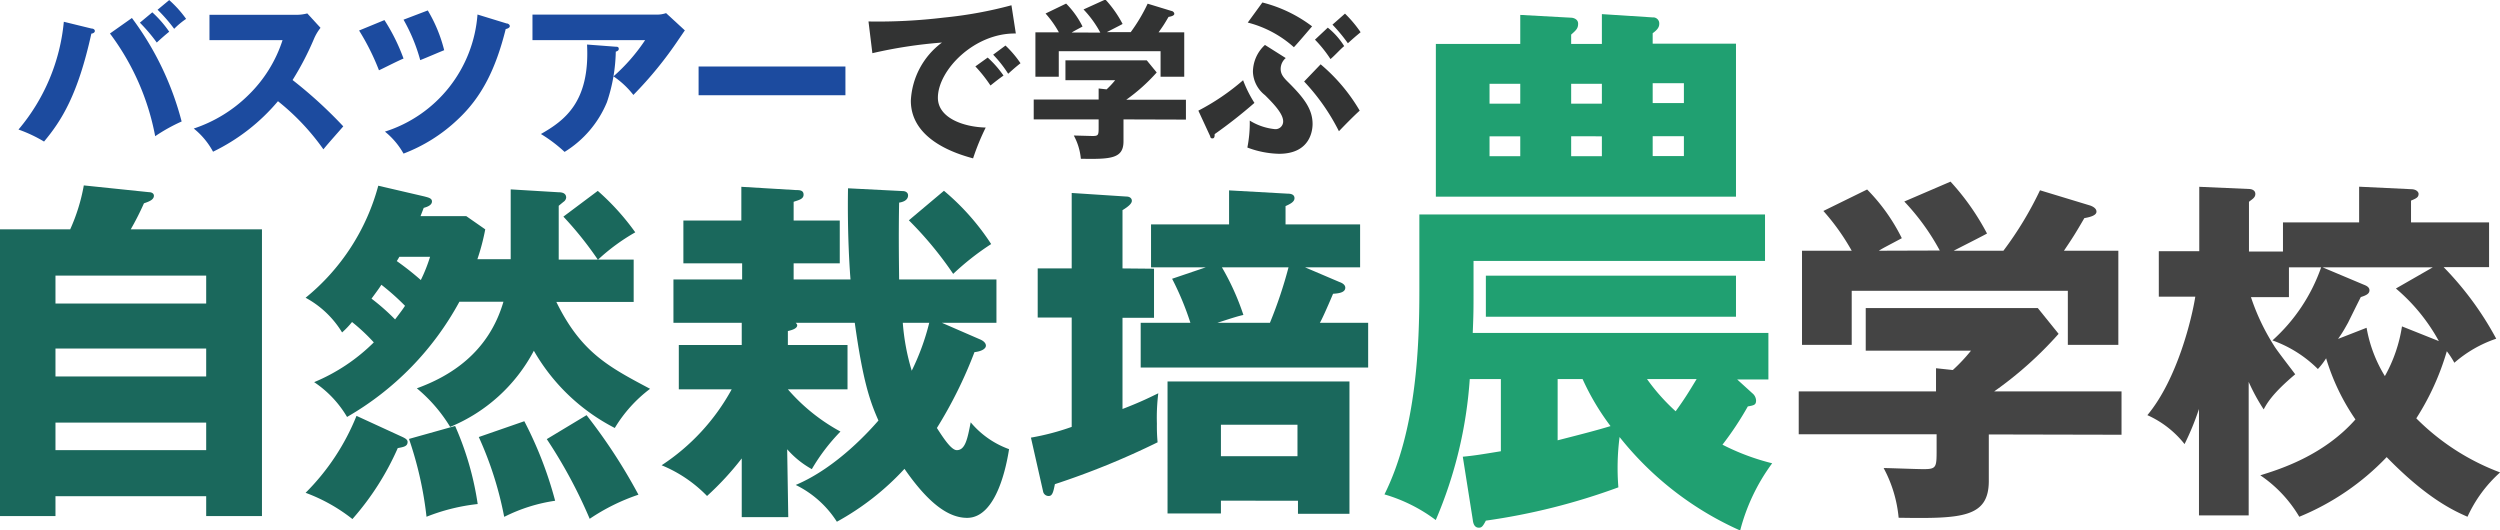 <svg id="レイヤー_1" data-name="レイヤー 1" xmlns="http://www.w3.org/2000/svg" viewBox="0 0 251.47 53.36"><defs><style>.cls-1{fill:#1a685c;}.cls-2{fill:#20a071;}.cls-3{fill:#444;}.cls-4{fill:#1c4b9f;}.cls-5{fill:#323333;}</style></defs><path class="cls-1" d="M150.61,246.7v28.84H145v-2H129.84v2h-5.58V246.7h7.06a18.6,18.6,0,0,0,1.37-4.42l6.55.68c.25,0,.5.11.5.36,0,.43-.57.61-1,.76a28.33,28.33,0,0,1-1.33,2.62Zm-20.77,7.46H145v-2.81H129.84ZM145,258.69H129.84v2.81H145Zm0,7.45H129.84v2.77H145Z" transform="translate(-124.26 -223.63)"/><path class="cls-1" d="M186.1,266.68a19.78,19.78,0,0,1-8.14-7.77,16.72,16.72,0,0,1-8.42,7.66,15.41,15.41,0,0,0-3.35-3.88c3.28-1.19,7.2-3.53,8.71-8.71h-4.43a29.7,29.7,0,0,1-11.3,11.59,10.8,10.8,0,0,0-3.31-3.5,18.68,18.68,0,0,0,6-4,19,19,0,0,0-2.19-2.05,8.57,8.57,0,0,1-1,1.05,9.67,9.67,0,0,0-3.67-3.49,21.8,21.8,0,0,0,7.31-11.27l4.64,1.08c.4.11.76.18.76.5s-.32.51-.83.65l-.32.83h4.6l1.91,1.33a21.94,21.94,0,0,1-.79,3h3.35c0-.51,0-1,0-1.44v-5.58l4.83.29c.43,0,.75.14.75.54a.59.59,0,0,1-.28.43l-.47.39v4c0,.44,0,1,0,1.41h3.93a35.21,35.21,0,0,0-3.46-4.32l3.46-2.59a24.51,24.51,0,0,1,3.77,4.17,20.08,20.08,0,0,0-3.74,2.74H188V254h-7.78c2.49,5.07,5.22,6.51,9.43,8.74A13.85,13.85,0,0,0,186.1,266.68Zm-21.82,2a27.5,27.5,0,0,1-4.57,7.16A17.17,17.17,0,0,0,155,273.2a23.06,23.06,0,0,0,5.12-7.74l4.46,2.05c.4.18.68.32.68.58C165.25,268.52,164.89,268.59,164.28,268.7Zm-1.65-16.42c-.18.29-.36.54-1,1.41a21.75,21.75,0,0,1,2.37,2.09c.58-.76.76-1,1-1.37A23.93,23.93,0,0,0,162.63,252.28Zm1.8-2.8c-.08.14-.18.32-.26.43a28.53,28.53,0,0,1,2.42,1.91,15.89,15.89,0,0,0,.93-2.34Zm2.73,26.13a36.39,36.39,0,0,0-1.76-7.81l4.64-1.3a30.21,30.21,0,0,1,2.27,7.85A19.63,19.63,0,0,0,167.16,275.61Zm7.81,0a35.25,35.25,0,0,0-2.55-8L177,266a38.88,38.88,0,0,1,3.1,8A16.63,16.63,0,0,0,175,275.61Zm8.6.21a49.18,49.18,0,0,0-4.31-8l4-2.41a55.29,55.29,0,0,1,5.22,8A20.3,20.3,0,0,0,183.57,275.82Z" transform="translate(-124.26 -223.63)"/><path class="cls-1" d="M203.55,275.65h-4.68v-5.91a29.2,29.2,0,0,1-3.49,3.78,13.47,13.47,0,0,0-4.57-3.09,21.35,21.35,0,0,0,7.05-7.64h-5.32v-4.46h6.33V256.1H192v-4.36h6.91v-1.62H193v-4.31h5.83v-3.39l5.51.33c.32,0,.75,0,.75.46s-.5.54-1,.72v1.88h4.64v4.31h-4.64v1.62h5.72c-.07-.86-.33-4.46-.25-9.17l5.5.28c.33,0,.54.18.54.43,0,.54-.61.69-.9.73-.07,3.74,0,6.87,0,7.73h9.79v4.36H219l3.82,1.66c.25.1.61.32.61.64s-.47.58-1.15.65a44.15,44.15,0,0,1-3.78,7.63c.5.76,1.4,2.23,2,2.23.86,0,1.08-1.15,1.4-2.8a9,9,0,0,0,3.86,2.7c-.22,1.4-1.19,6.91-4.22,6.91-1.87,0-3.88-1.44-6.3-4.93a26.69,26.69,0,0,1-6.8,5.32,10.25,10.25,0,0,0-4.14-3.7c4.21-1.77,7.63-5.69,8.32-6.48-.83-1.88-1.55-3.86-2.38-9.83h-5.94c.11.11.15.18.15.25,0,.36-.65.51-.94.58v1.4h6v4.46h-6a18.92,18.92,0,0,0,5.29,4.25,19.28,19.28,0,0,0-2.88,3.78,9.21,9.21,0,0,1-2.48-2Zm11.52-19.55a22.33,22.33,0,0,0,.9,4.82,23.82,23.82,0,0,0,1.76-4.82Zm4.14-13.28a24.09,24.09,0,0,1,4.75,5.36,26.29,26.29,0,0,0-3.82,3,36.38,36.38,0,0,0-4.46-5.39Z" transform="translate(-124.26 -223.63)"/><path class="cls-1" d="M240.34,250.66v4.94h-3.17v9.17c1.87-.72,2.77-1.18,3.6-1.58a20.08,20.08,0,0,0-.14,3.06,17.5,17.5,0,0,0,.07,1.87,79.56,79.56,0,0,1-10.33,4.21c-.15.76-.25,1.19-.61,1.19a.56.56,0,0,1-.58-.47l-1.22-5.4a24.85,24.85,0,0,0,4.1-1.08v-11h-3.42v-4.94h3.42v-7.59l5.51.36c.28,0,.54.14.54.43s-.4.61-.94.94v5.86Zm20.73-4.46v4.32h-5.54L259,252c.29.1.58.28.58.57,0,.54-.83.58-1.23.61-.65,1.55-1.22,2.78-1.33,2.92h4.86v4.5H239v-4.5h5a28.7,28.7,0,0,0-1.84-4.43l3.39-1.15h-5.51V246.2h7.85v-3.42l5.9.33c.36,0,.68.1.68.46s-.43.58-.9.79v1.84Zm-14,27.79v1.29h-5.37V262H260v13.31h-5.18V274Zm.1-23.47a25,25,0,0,1,2.16,4.79c-.61.14-1.08.29-2.62.79H252a44,44,0,0,0,1.87-5.58Zm7.6,19v-3.17h-7.7v3.17Z" transform="translate(-124.26 -223.63)"/><path class="cls-2" d="M300.53,263.19a1,1,0,0,1,.37.71c0,.44-.17.5-.83.61a31.61,31.61,0,0,1-2.55,3.85,23.07,23.07,0,0,0,5,1.87,19.62,19.62,0,0,0-3.22,6.76,32.19,32.19,0,0,1-12.13-9.4,24.3,24.3,0,0,0-.12,5.06A64.56,64.56,0,0,1,273.72,276c-.29.55-.41.71-.7.71-.46,0-.58-.44-.62-.82l-1-6.32c1.15-.11,1.81-.22,3.83-.55v-7.26h-3.13a43.37,43.37,0,0,1-3.42,14.18,16.08,16.08,0,0,0-5.16-2.58c3.26-6.54,3.51-15.12,3.51-20.51V245.2h34.77v4.68H272.48v3.24c0,1.43,0,2.15-.08,4h29.74v4.68H299Zm-23.35-38.06,5.12.28c.16,0,.7.11.7.6s-.21.66-.7,1.1v.94h3.09v-3l5.11.33a.61.61,0,0,1,.66.66c0,.33-.2.6-.66.93v1.05h8.38v15.39H268.69V228.05h8.49Zm21.7,30.36H273.72v-4.13h25.16Zm-21.7-23.43h-3.09v2h3.09Zm0,5.28h-3.09v2h3.09Zm3.76,30.58c2.59-.66,4.08-1.05,5.32-1.43a24.76,24.76,0,0,1-2.81-4.73h-2.51Zm4.45-35.86H282.3v2h3.09Zm0,5.28H282.3v2h3.09Zm4.54,24.42a20.19,20.19,0,0,0,2.88,3.24c.91-1.26,1.28-1.87,2.11-3.24ZM290.5,234h3.14v-2H290.5Zm0,5.33h3.14v-2H290.5Z" transform="translate(-124.26 -223.63)"/><path class="cls-3" d="M324.31,267.33V272c0,3.71-2.74,3.81-9.07,3.71a13,13,0,0,0-1.51-5c.54,0,3.34.11,4,.11,1.33,0,1.33-.18,1.33-2v-1.51H305.19V263H319v-2.33l1.69.18a17.23,17.23,0,0,0,1.83-1.95H311.93v-4.28h17.31l2.09,2.59a37.48,37.48,0,0,1-6.48,5.79h12.81v4.36Zm-4.93-18.5a23.09,23.09,0,0,0-3.57-4.93l4.65-2a24.67,24.67,0,0,1,3.67,5.22c-.51.29-2.88,1.48-3.35,1.73h5a35.19,35.19,0,0,0,3.68-6.08l5.07,1.54c.18.07.61.25.61.61s-.57.54-1.22.65c-.94,1.62-1.19,2-2.05,3.28h5.47v9.47h-5.08v-5.44H310.52v5.44h-5v-9.47h5a22.51,22.51,0,0,0-2.85-4l4.4-2.16a18.82,18.82,0,0,1,3.49,4.9c-1.55.83-1.91,1-2.31,1.26Z" transform="translate(-124.26 -223.63)"/><path class="cls-3" d="M367.31,265.71a23.51,23.51,0,0,0,8.43,5.44,13.44,13.44,0,0,0-3.28,4.46c-1.3-.58-4-1.76-8.13-6a25.49,25.49,0,0,1-8.79,6,13,13,0,0,0-3.92-4.17c1.87-.58,6.33-1.95,9.57-5.62a21.9,21.9,0,0,1-2.95-6.15,7.16,7.16,0,0,1-.83,1.08,12.32,12.32,0,0,0-4.57-2.88,17.71,17.71,0,0,0,4.9-7.35H354.5v3h-3.82A21.81,21.81,0,0,0,353,258.4c.25.44,1.8,2.42,2.13,2.88-2.38,2-2.88,3-3.17,3.53a19.26,19.26,0,0,1-1.51-2.77v13.43h-5v-10.7A26.69,26.69,0,0,1,344,268.3a9.92,9.92,0,0,0-3.74-2.91c3.06-3.68,4.5-9.87,4.82-11.92h-3.67V248.9h4.07v-6.48l5,.22c.25,0,.64.11.64.5s-.35.54-.64.79v5h3.42V246h7.66v-3.59l5.22.25c.54,0,.76.29.76.47,0,.36-.25.46-.76.68V246h7.85v4.5h-4.57a31.78,31.78,0,0,1,5.29,7.2,12.43,12.43,0,0,0-4.21,2.42,8.56,8.56,0,0,0-.76-1.16A25.85,25.85,0,0,1,367.31,265.71Zm-5-9.11a13.78,13.78,0,0,0,1.84,4.86,14.8,14.8,0,0,0,1.72-5l3.71,1.48a18.66,18.66,0,0,0-4.32-5.29l3.71-2.13H357.88l4.11,1.73c.28.11.61.25.61.58s-.29.5-.87.68c-.21.4-1.11,2.23-1.29,2.59-.33.58-.47.87-1,1.62Z" transform="translate(-124.26 -223.63)"/><path class="cls-4" d="M133.46,226.5c.16,0,.34.08.34.25s-.23.26-.35.26c-1.36,6.17-3,8.75-4.76,10.86a14,14,0,0,0-2.57-1.21,19.61,19.61,0,0,0,4.56-10.84Zm4.07-1.06a30,30,0,0,1,5,10.41,17.32,17.32,0,0,0-2.66,1.48A24.84,24.84,0,0,0,135.32,227Zm2.05-.57a11.28,11.28,0,0,1,1.7,1.95c-.42.34-.83.7-1.25,1.09a16.56,16.56,0,0,0-1.7-2Zm1.7-1.23a11.15,11.15,0,0,1,1.7,1.89,7.83,7.83,0,0,0-1.2,1,15.73,15.73,0,0,0-1.67-1.92Z" transform="translate(-124.26 -223.63)"/><path class="cls-4" d="M145.33,227.67v-2.55H154a4.35,4.35,0,0,0,1.17-.14l1.33,1.45a4.85,4.85,0,0,0-.65,1.09,29.28,29.28,0,0,1-2.16,4.16,44.6,44.6,0,0,1,5.1,4.66c-.56.65-1.48,1.67-2,2.31a23.43,23.43,0,0,0-4.57-4.84,19.79,19.79,0,0,1-6.53,5.08,7.58,7.58,0,0,0-1.94-2.33,14.18,14.18,0,0,0,5.53-3.4,13.48,13.48,0,0,0,3.4-5.49Z" transform="translate(-124.26 -223.63)"/><path class="cls-4" d="M162.93,225.65a19.21,19.21,0,0,1,1.92,3.87c-.68.28-2.06,1-2.47,1.18a23.65,23.65,0,0,0-2-4Zm12.29.34c.13,0,.32.1.32.27s-.27.27-.41.29c-1,4-2.4,6.85-4.86,9.13a16.35,16.35,0,0,1-5.42,3.4,7.64,7.64,0,0,0-1.87-2.21,13.4,13.4,0,0,0,9.31-11.78Zm-7.93-1.31a14.7,14.7,0,0,1,1.65,4c-.39.15-1.61.68-2.41,1a17.44,17.44,0,0,0-1.68-4.07Z" transform="translate(-124.26 -223.63)"/><path class="cls-4" d="M190.31,225.1a2.81,2.81,0,0,0,.95-.15l1.89,1.74c-.17.23-.22.32-.61.88a38.73,38.73,0,0,1-4.57,5.61,8.71,8.71,0,0,0-2-1.87,18.39,18.39,0,0,0,3.18-3.64H177.82V225.1Zm-4.11,3.23c.12,0,.3,0,.3.21s-.22.25-.3.29a16.75,16.75,0,0,1-.89,5.08,10.63,10.63,0,0,1-4.26,5,14.43,14.43,0,0,0-2.38-1.8c2.38-1.36,4.94-3.21,4.64-9Z" transform="translate(-124.26 -223.63)"/><path class="cls-4" d="M209.3,230.32v2.89H194.53v-2.89Z" transform="translate(-124.26 -223.63)"/><path class="cls-5" d="M226.44,227c-4.2-.07-7.84,3.71-7.84,6.46,0,2,2.5,2.94,4.81,3a23.76,23.76,0,0,0-1.27,3.1c-1.38-.38-6.26-1.74-6.26-5.8a7.74,7.74,0,0,1,3.13-5.85,46.74,46.74,0,0,0-7,1.07l-.39-3.19a55.34,55.34,0,0,0,7.57-.39,41.75,41.75,0,0,0,6.81-1.24Zm-2.83,2.42a10.32,10.32,0,0,1,1.59,1.81c-.48.34-.72.53-1.31,1a14.45,14.45,0,0,0-1.52-1.92Zm1.79-1.21a10.62,10.62,0,0,1,1.51,1.78c-.42.33-.71.58-1.24,1.06a12,12,0,0,0-1.51-1.92Z" transform="translate(-124.26 -223.63)"/><path class="cls-5" d="M237.27,235.64v2.21c0,1.75-1.3,1.8-4.29,1.75a6,6,0,0,0-.71-2.34l1.87.05c.63,0,.63-.09.63-.95v-.72h-6.53v-2h6.53v-1.11l.8.09a8.53,8.53,0,0,0,.86-.92h-5v-2h8.18l1,1.22a18.21,18.21,0,0,1-3.06,2.74h6v2Zm-2.33-8.73a10.59,10.59,0,0,0-1.69-2.33l2.2-1a11.46,11.46,0,0,1,1.73,2.46c-.24.14-1.36.7-1.58.82H238A17,17,0,0,0,239.7,224l2.39.73c.09,0,.29.12.29.29s-.27.26-.58.31c-.44.76-.56.93-1,1.55h2.58v4.47H241v-2.57H230.76v2.57h-2.35v-4.47h2.36a10.18,10.18,0,0,0-1.34-1.89l2.07-1a8.8,8.8,0,0,1,1.65,2.31c-.73.39-.9.48-1.09.6Z" transform="translate(-124.26 -223.63)"/><path class="cls-5" d="M244.8,234.76a23,23,0,0,0,4.5-3.06,12.25,12.25,0,0,0,1.14,2.28,48.3,48.3,0,0,1-4,3.14c0,.19,0,.43-.22.43s-.19-.12-.25-.26Zm8.79-5.29a1.44,1.44,0,0,0-.51,1.09c0,.58.35.94.83,1.41,1.51,1.51,2.38,2.64,2.38,4.13,0,.55-.17,3-3.37,3a9.53,9.53,0,0,1-3.19-.63,12.84,12.84,0,0,0,.24-2.71,5.9,5.9,0,0,0,2.53.86.77.77,0,0,0,.83-.79c0-.8-1.07-1.87-1.83-2.63a3.12,3.12,0,0,1-1.21-2.33,3.7,3.7,0,0,1,1.21-2.72Zm-2.35-5.59a13.89,13.89,0,0,1,5,2.4c-.61.71-1.43,1.68-1.83,2.1a11.05,11.05,0,0,0-4.64-2.48Zm5.86,6.22a17.82,17.82,0,0,1,3.93,4.66c-.63.56-1.65,1.61-2.09,2.07a21,21,0,0,0-3.5-5Zm.72-3.69a7.37,7.37,0,0,1,1.65,1.86c-.31.23-1,1-1.38,1.3a12.49,12.49,0,0,0-1.56-1.95Zm1.73-1.41a12.32,12.32,0,0,1,1.57,1.87c-.51.43-.56.46-1.28,1.11a16.46,16.46,0,0,0-1.55-1.87Z" transform="translate(-124.26 -223.63)"/></svg>